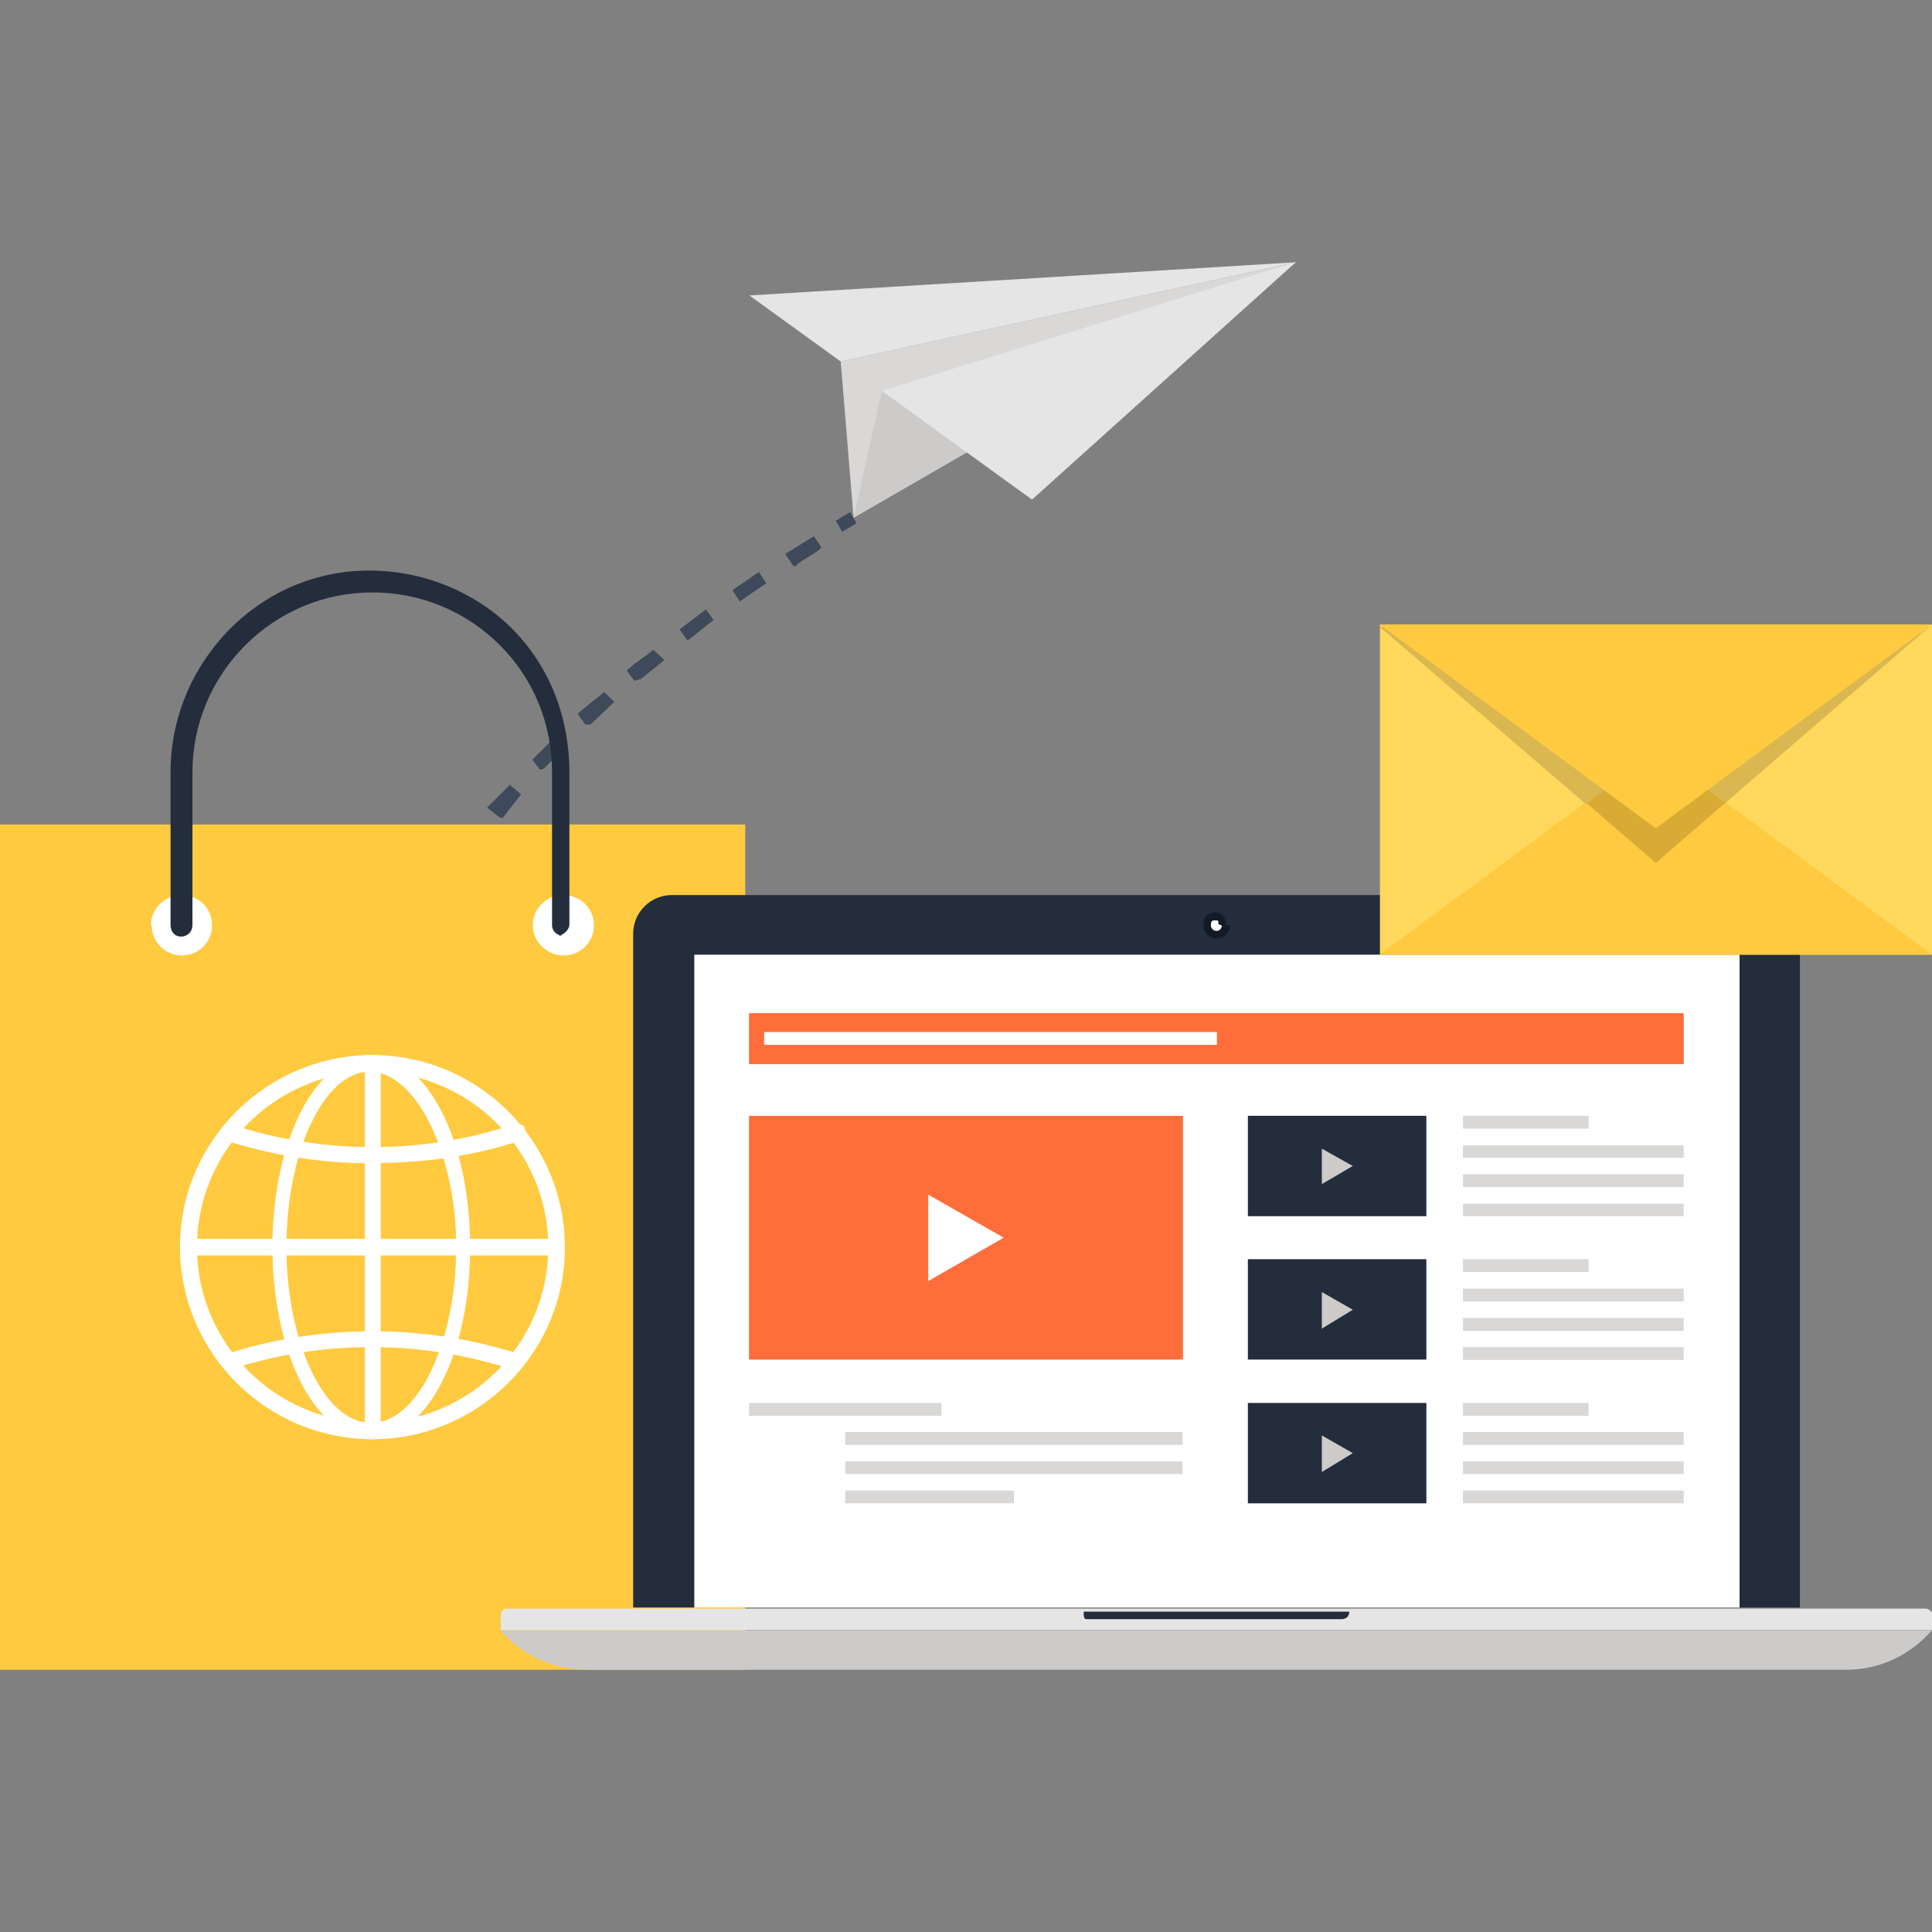 <svg xmlns="http://www.w3.org/2000/svg" viewBox="0 0 512 512"><rect x="0" y="0" width="512" height="512" fill="#808080" stroke="none"/><path d="M223.2 141l-1.7-3 3.8-2.3 1.7 3-3.8 2.2zM109.7 243l-2.8-2c1-2.5 3-4.7 5-7l2 2-5 7zm10.4-13.6l-2-2.2 6-6.6 3 2.2c-2 2.2-3 4.4-5 6.6zm12-13l-3-2.4 6-6 3 2.5-5 6.4zm11-12.4l-2-2.7 6-6 3 2.4-6 6zm12-12l-2-2.8c2-2 5-4 7-5.8l2.7 2.6-6.3 6zm13-11.6l-2-2.7c2-2 5-3.7 7-5.5l3 2.7-6.2 5zm14-10.8l-2-2.8 7-5.3 2 2.8-6.5 5.2zm14-10.2l-2-3 7-4.8 2 3c-2.3 1.5-4.6 3-7 4.8zm14-9.6l-2-3 7.6-4.7 2 3c-2 2-5 3-7 5zM103 253.5l-3-2c1-1.2 2-2.4 2.6-3.6l3 2-2.7 3z" fill="#3E4959"/><path fill="#D9D8D7" d="M222.8 95.8l3.4 41.4 117.2-67.7"/><g fill="#E6E5E5"><path d="M233.7 103.6l39.8 28.8 70-63"/><path d="M198.6 78.3l24.2 17.5 120.6-26.3"/></g><path fill="#CCCBCA" d="M226.2 137.2l7.5-33.6 22.5 16.3"/><path fill="#FFCA40" d="M0 218.5h197.5v224H0z"/><g fill="#FFF"><path d="M98.7 381.4c-28 0-51-22.8-51-51 0-28 23-50.8 51-50.8s51 22.8 51 51c0 28-23 50.8-51 50.8zm0-97.4c-25.6 0-46.5 20.8-46.5 46.5s21 46.5 46.5 46.5c25.7 0 46.6-20.8 46.6-46.5s-21-46.5-46.6-46.5z"/><path d="M98.7 381.4c-14.8 0-26.5-22.3-26.5-51 0-28.5 11.7-50.8 26.5-50.8 1.3 0 2.2 1 2.2 2.2s-1 2.2-3 2.2c-12 0-22 21.3-22 46.5S86 377 98 377c1.4 0 2.3 1 2.3 2.2 0 1.2-1 2.2-2.3 2.2z"/><path d="M98.7 381.4c-1.2 0-2-1-2-2.2s.8-2.2 2-2.2c12 0 22.2-21.3 22.2-46.5S110 284 98 284c-1.2 0-2-1-2-2.2 0-1.2.8-2.2 2-2.2 15 0 26.6 22.3 26.6 51 0 28.5-11.7 50.8-26.6 50.8z"/><path d="M98.7 381.4c-1.2 0-2-1-2-2.2v-97.4c0-1.2.8-2.2 2-2.2 1.3 0 2.2 1 2.2 2.2v97.4c0 1.2-1 2.2-3 2.2z"/><path d="M147.5 332.7H50c-1.2 0-2.2-1-2.2-2.2 0-1.2 1-2.2 2.2-2.2h97.5c1.2 0 2.2 1 2.2 2.2 0 1.2-1 2.2-2.2 2.2zm-48.8-24.4c-13.2 0-26.2-2-38.7-6-1-.5-1.8-1.8-1.4-3 .4-1 1.6-1.7 2.8-1.3 24 8 50.7 8 74.7 0 2-.4 3 .2 3 1.4 1 1 0 2.4-1 2.8-12 4-25 6-39 6zm-38 54.7c-1 0-1.8-.5-2-1.4-.5-1 .2-2.4 1.3-2.8 25-8 52.5-8 77.5 0 1 .4 1.8 1.7 1.4 2.8-1 1.2-2 1.8-3 1.4-24-8-51-8-75 0h-1zm80.5-117.8c0-4.5 3.7-8 8-8 4.6 0 8.2 3.5 8.2 8s-3.6 8-8 8c-4.5 0-8.2-3.6-8.2-8zm-101.2 0c0-4.5 3.7-8 8.2-8 4.4 0 8 3.5 8 8s-3.6 8-8 8c-4.5 0-8-3.6-8-8z"/></g><path d="M149.3 248c-1.6 0-3-1.2-3-2.8v-40.5c0-12.7-4.8-24.7-13.8-33.7-9-9-21-14-33.8-14C86 157 74 162 65 171c-9 9-14 21-14 33.7v40.5c0 1.6-1.2 3-3 3s-2.8-1.4-2.8-3v-40.5c0-14.3 5.6-27.7 15.7-38 10-10 23-15.5 37-15.5s28 5.5 38 15.6c10 10.2 15 23.6 15 38V245c0 1.6-2 3-3 3zm324.7-7.8c-2-2-4.7-3-7.3-3H178c-2.6 0-5.2 1-7.2 3s-3 4.6-3 7.2V426H477V247.5c0-2.6-1-5.2-3-7.2z" fill="#242D3C"/><path d="M326 245.2c0 2-1.7 3.5-3.6 3.5-2 0-3.5-1.5-3.5-3.5s1-3.4 3-3.4 3 1.5 3 3.4z" fill="#131A26"/><path d="M323.8 245.3c0 .7-.6 1.4-1.4 1.4-.8 0-1.5-.7-1.5-1.4 0-.8 0-1.4 1-1.4s1 0 1 1zM184 253h277v173H184z" fill="#FFF"/><path fill="#FF6D3B" d="M198.5 295.7h115v64.6h-115z"/><path fill="#FFF" d="M246 316.6l20 11.4-20 11.5"/><path fill="#242D3C" d="M330.7 295.7H378v26.6h-47.3z"/><path fill="#CCCBCA" d="M350.3 304.4l8.2 4.6-8.2 4.8"/><path fill="#242D3C" d="M330.7 333.7H378v26.6h-47.3z"/><path fill="#CCCBCA" d="M350.3 342.4l8.2 4.7-8.2 5"/><path fill="#242D3C" d="M330.7 371.8H378v26.6h-47.3z"/><path fill="#CCCBCA" d="M350.3 380.4l8.2 4.7-8.2 5"/><path d="M387.7 311.2h58.5v3.4h-58.5zm0 7.8h58.5v3.3h-58.5zm0-15.5h58.5v3.3h-58.5zm0-7.8H421v3.4h-33.3zM224 387.3h89.4v3.3H224zm0 7.7h44.7v3.4H224zm0-15.5h89.4v3.4H224zm-25.5-7.7h51v3.4h-51zm189.2-22.5h58.5v3.4h-58.5zm0 7.7h58.5v3.4h-58.5zm0-15.5h58.5v3.4h-58.5zm0-7.8H421v3.4h-33.3zm0 53.6h58.5v3.3h-58.5zm0 7.7h58.5v3.4h-58.5zm0-15.5h58.5v3.4h-58.5zm0-7.7H421v3.4h-33.3z" fill="#D9D8D7"/><path fill="#FF6D3B" d="M198.5 268.5h247.7V282H198.5z"/><path fill="#FFF" d="M202.5 273.5h120v3.4h-120z"/><path d="M512 432c-5.5 6.4-13.6 10.5-22.7 10.5H155.5c-9 0-17.3-4-22.8-10.4H512z" fill="#CCCBCA"/><path d="M512 432H132.7v-4c0-.4.2-1 .5-1.2.4-.4.8-.5 1.3-.5h375.8c.4 0 1 .2 1.2.6.3 0 .5 0 .5 1v4z" fill="#E6E5E5"/><path d="M357.6 427c0 .6-.2 1.2-.6 1.6-.4.3-1 .5-1.4.5h-67.8c-.5 0-.6-1-.6-1v-1h70.4v1z" fill="#242D3C"/><path fill="#FFD85C" d="M365.7 165.5H512V253H365.7z"/><path fill="#FFCA40" d="M365.6 253l73.2-54 73.2 54"/><path fill="#D9AB35" d="M457.3 212.7l-18.5 16-18.5-16 18.5-13.6"/><path fill="#DAB750" d="M512 165.5l-54.7 47.2-18.5-13.6-18.5 14-54.7-47"/><path fill="#FFCA40" d="M365.6 165.5l73.2 54 73.2-54"/></svg>